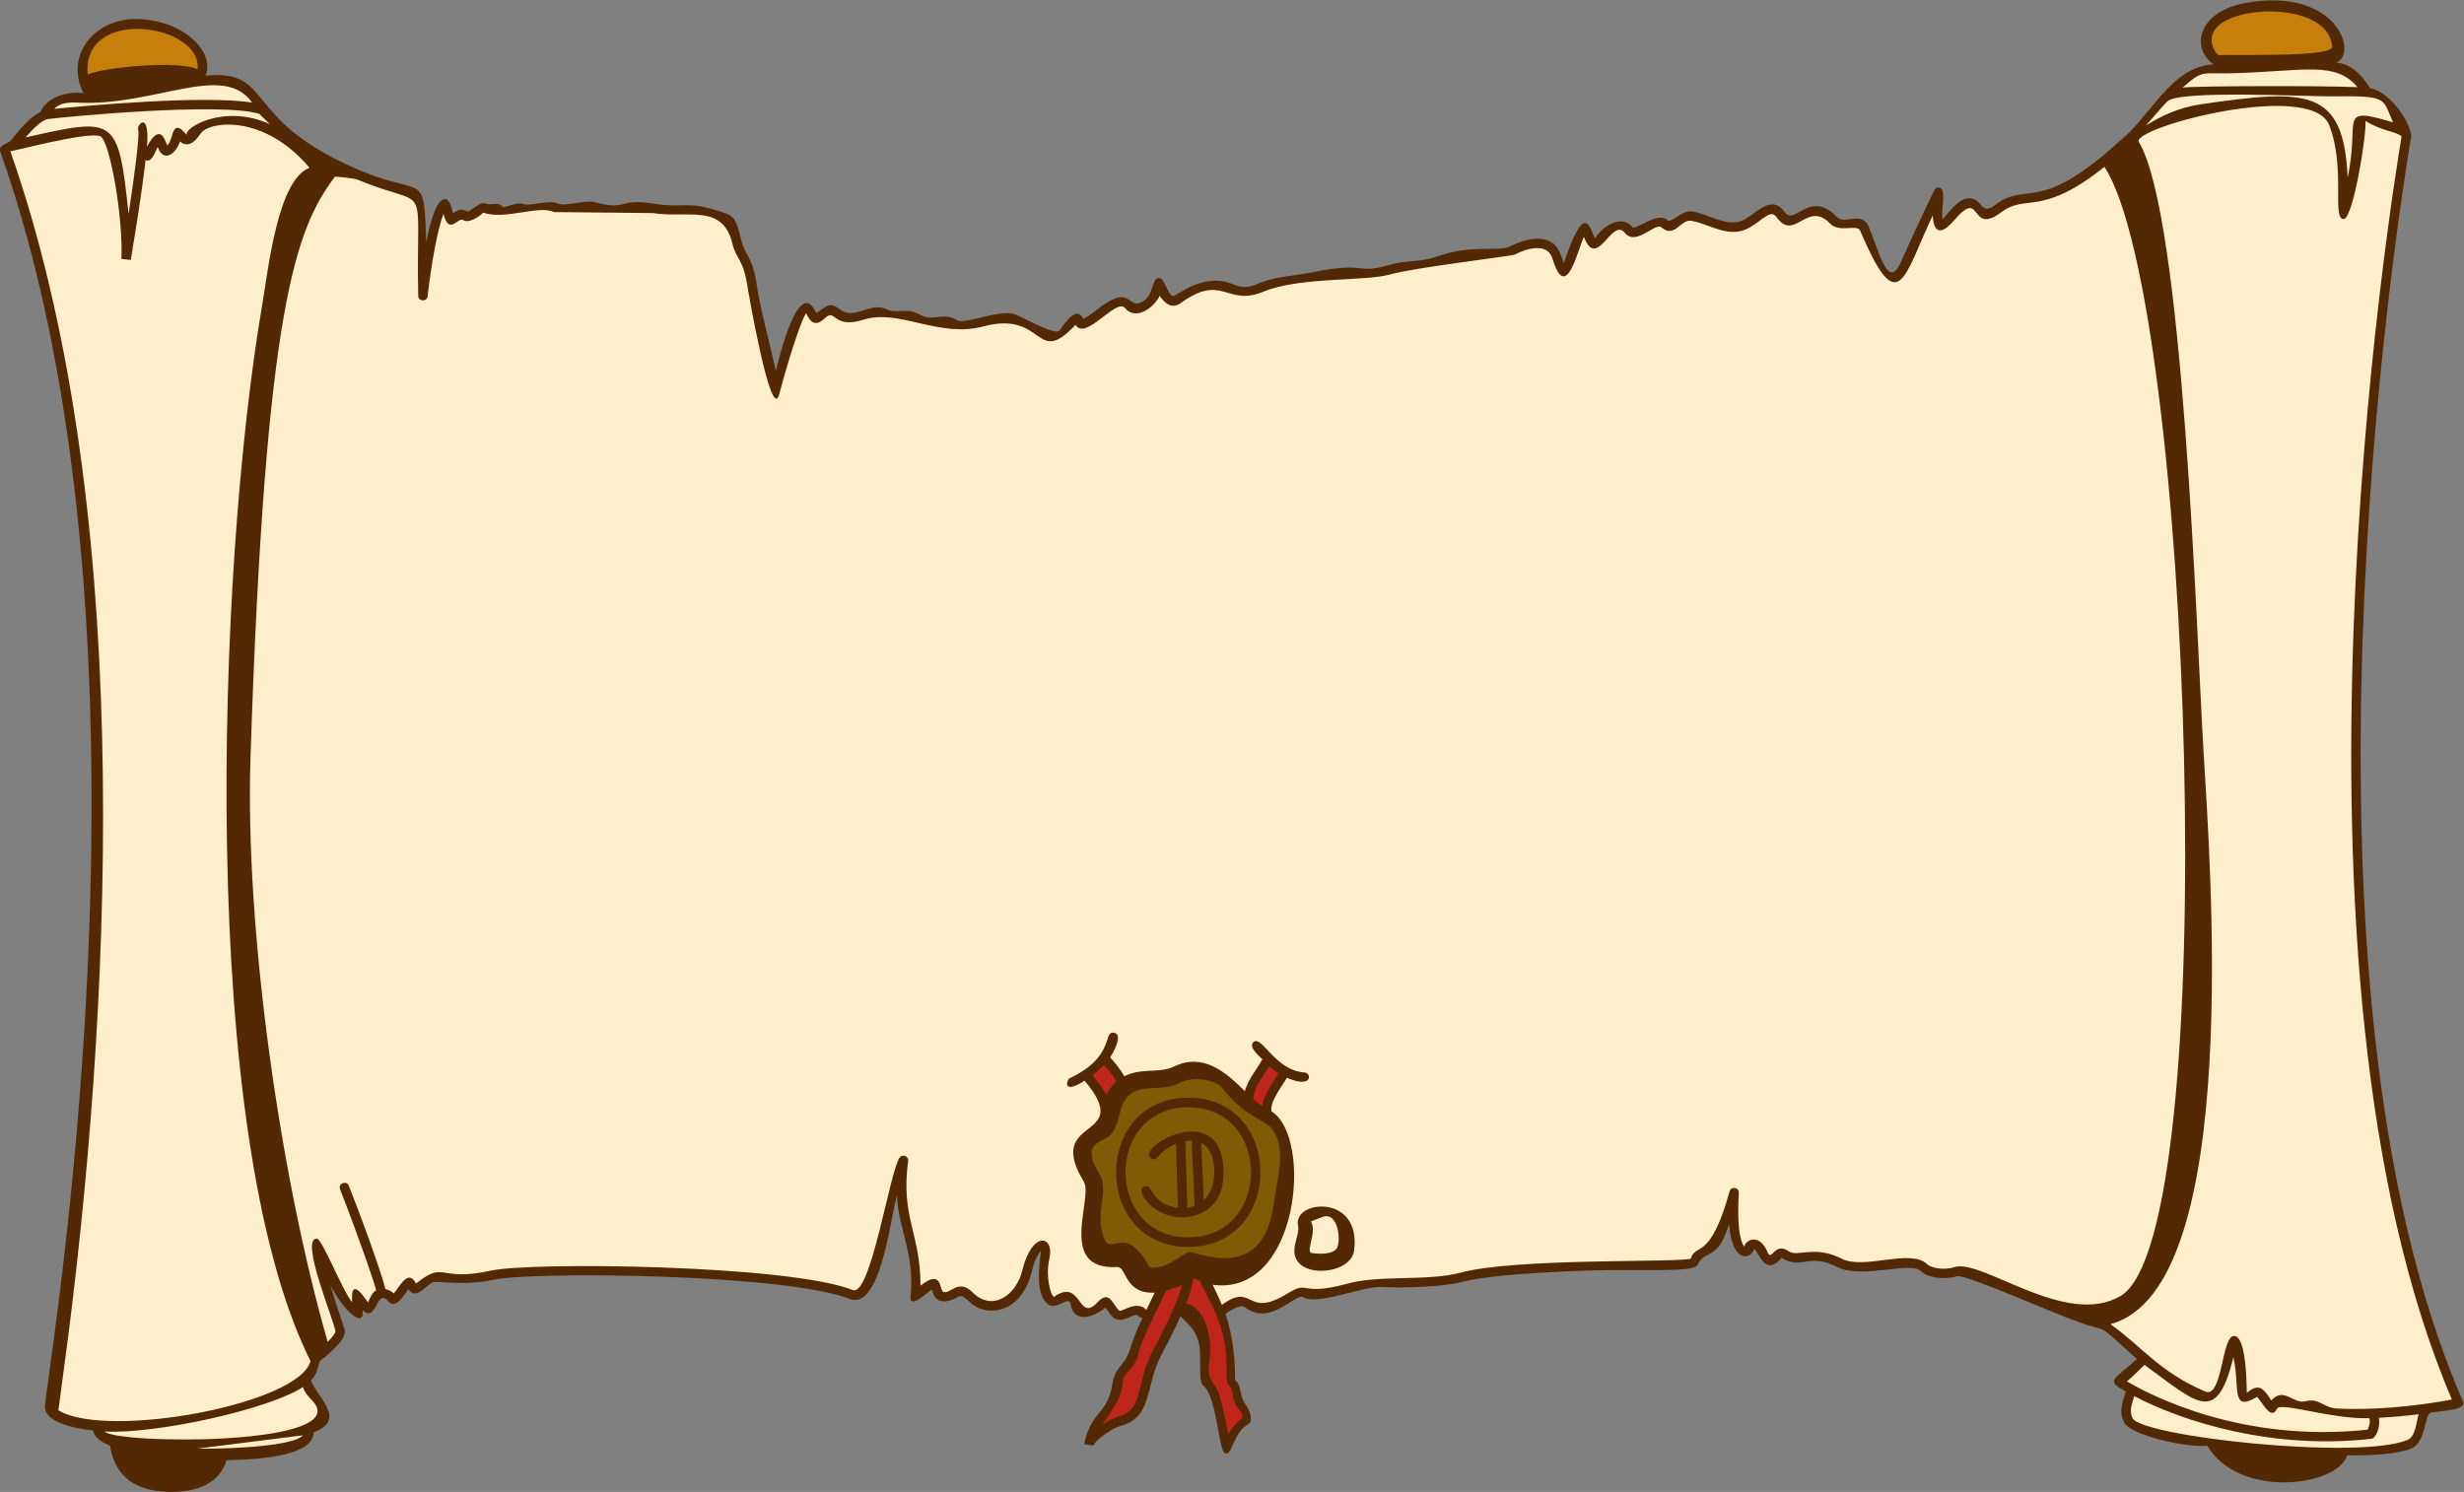 <?xml version="1.0" encoding="UTF-8" standalone="no"?>
<svg
   xmlns:dc="http://purl.org/dc/elements/1.1/"
   xmlns:cc="http://creativecommons.org/ns#"
   xmlns:rdf="http://www.w3.org/1999/02/22-rdf-syntax-ns#"
   xmlns:svg="http://www.w3.org/2000/svg"
   xmlns="http://www.w3.org/2000/svg"
   viewBox="0 0 347.88 210.667"
   height="210.667"
   width="347.88"
   xml:space="preserve"
   id="svg2"
   version="1.1"><rect x="0" y="0" width="347.88" height="210.667" fill="#808080" stroke="none"/><defs
     id="defs6" /><g
     transform="matrix(1.333,0,0,-1.333,0,210.667)"
     id="g10"><g
       transform="scale(0.1)"
       id="g12"><path
         id="path14"
         style="fill:#522904;fill-opacity:1;fill-rule:nonzero;stroke:none"
         d="m 2608.54,96.199 c -196.02,450.102 -68.6,1256.471 -55.32,1336.161 4.92,10.78 -20.15,51.21 -42.78,54.43 -8.49,13.48 -19.66,26 -35.93,27.24 23.58,9.64 0.48,80.34 -95.51,63.33 -52.47,-9.3 -58.52,-48.72 -34.4,-65.16 -45.46,-2.16 -66.43,-55.16 -100.09,-81.65 -86.04,-78.42 -97.14,-41.55 -130.75,-66.88 -16.93,-12.76 -12.73,6.68 -28.36,6.68 -10.89,0 -19.9,-13.51 -27.96,-22.21 -1.75,11.28 4.23,31.25 -2.91,33.35 -2.35,0.71 -4.84,-0.43 -5.9,-2.63 -0.17,-0.35 -17.75,-36.77 -35.9,-77.2 -13.13,-29.29 -23.09,14.18 -33.34,38.23 -7.69,18.08 -25.28,1.7 -33.91,10.68 -28.81,29.98 -44.41,-10.14 -55.34,5.25 -13.04,18.38 -27.7,0.83 -41.26,-7.36 -17.58,-10.61 -38.69,5.11 -56.1,7.96 -11.43,1.87 -22.55,-12.81 -26.57,-9.29 -11.42,9.99 -33.79,-11.72 -37.51,-7.1 -11.68,14.51 -33.7,-1.1 -38.97,-12.12 -5.22,5.51 -9.19,42.97 -31.08,-19.57 -0.87,-2.49 -1.66,-4.73 -2.32,-6.55 -3.61,10.16 -6.07,19.29 -16.2,23.55 -11.98,5.04 -28.61,0.37 -40.16,-5.68 -12.69,-6.65 -39.34,2.59 -77.79,-10.92 -19.36,-6.8 -30.45,-3.1 -51.97,-9.3 -34.26,-9.87 -22.32,4.2 -79.58,-7.34 -19.94,-4.01 -39.76,-4.62 -56.26,-11.42 -9.35,-3.86 -16.13,-6.64 -28.22,-1.47 -31.97,13.63 -60.75,-13.39 -63.79,-12.44 -6.61,2.09 -8.29,19.64 -15.49,19.07 -7.81,-0.61 -4.3,-22.14 -20.83,-26.6 -11.48,-3.1 -10.43,19.58 -43.19,-6.08 -3.36,-2.63 -11.73,-9.17 -15.59,-10.45 -6.41,13.49 -17.32,-1.22 -24.93,-12.37 -4.1,-6.02 -37.64,13.24 -46.49,16.81 -16.59,6.72 -53.87,-11.3 -62.52,-5.82 -14.043,8.9 -25.316,-2.01 -38.535,5.53 -15.211,8.69 -24.781,0.43 -35.867,5.97 -16.48,8.23 -33.773,-11.5 -48.313,-0.78 -11.417,8.43 -12.929,5.64 -26.019,-3.34 -18.961,42.58 -41.18,-55.14 -42.91,-61.26 -5.488,26.02 -16.727,67.12 -20.043,90.36 -4.477,31.31 -12.485,31.46 -16.352,47.64 -6.851,28.69 -8.48,26.58 -31.211,33.48 -25.984,7.9 -32.843,1.05 -61.257,5.66 -39.926,6.47 -26.524,-8.24 -63.774,1.93 -7.762,2.11 -31.742,-4.92 -37.934,-1.81 -9.273,4.65 -29.589,-3.14 -36.55,-0.5 -6.25,2.39 -15.551,-2.2 -21.594,-3.51 -6.106,7.04 -11.988,1.78 -17.645,3.91 -7.324,2.73 -13.558,-6.05 -20.058,-8.48 -6.16,3.77 -10.317,2.17 -15.356,-1.74 -1.804,6.22 -4.289,19.74 -12.468,13.59 -6.496,-4.87 -11.883,-23.57 -15.981,-43.96 -2.515,76.59 -2.422,47.59 -68.566,75.21 -130.16,54.38 -90.641,107.57 -165.137,101.16 10.746,25.3 -24.703,59.86 -74.199,59.84 -44.239,-0.02 -75.293,-39.02 -55.067,-78.67 -11.832,2.5 -37.957,-1.71 -45.691,-19.7 -11.059,-5.48 -22.477,-19.23 -32.094,-31.09 -8.398,-5.06 -13.137,-5.25 -9.41,-13.8 C 128.336,1055.83 108.586,550.988 58.066,169.84 L 47.73,93.262 c -2.348,-14.633 14.91,-23.91 51.289,-28.211 0,-7.422 10.191,-13.191 17.485,-16 2.754,-16.352 11.418,-47.832 62.051,-49.012 46.3,-1.078 58.027,22.082 61.39,33.52 44.961,0.922 91.774,6.633 92.305,29.641 36.234,13.359 2.531,37.813 -2.746,55.141 8.367,9.031 6.625,16.019 9.781,20.75 8.278,6.238 29.192,23.281 25.555,33.73 -5.36,15.418 -10.621,31.692 -14.899,46.102 15.887,-30.141 36.43,-45.91 34.024,-26.461 15.562,-14.02 14.371,24.098 27.09,9.68 8.32,-9.442 16.39,5.828 21.465,12.699 7.445,-11.719 17.207,2.019 24.683,6.832 4.418,2.84 32.965,-4.051 65.336,3.058 41.57,9.122 309.613,6.34 377.102,-20.191 32.539,-12.73 42.882,81.539 50.359,109.981 1.16,-35.36 19.016,-62.02 14.41,-107.321 -1.527,-15.027 19.457,5.762 22.731,7.371 2.464,-15.14 14.869,-15.511 28.029,-7.691 6,3.562 11.75,-8.891 22.71,-12.617 24.56,-8.364 47.41,8.117 54.7,38.347 3.38,14 7.46,20.289 9.7,22.59 0.5,-5.91 -8.12,-43.777 7.49,-56.308 9.33,-7.481 22.38,10.339 24.17,-0.11 3.65,-21.359 25.53,-13.121 37.11,-3.472 7.15,-10.598 10.31,-16.821 24.78,-10.348 11.52,5.148 7.7,0.668 14.18,-0.77 -15.71,-32.851 -11.42,-37.242 -22.33,-49.543 -15.5,-17.476 -3.1,-27.519 -25.03,-52.988 -10.43,-12.109 -13.86,-26.512 -14.14,-31.32 l 10.04,-1.078 c 0,4.477 19.42,18.367 28.82,20.898 34.14,9.199 24.75,41.93 43.54,76.641 2.85,5.25 11.7,21.89 19.53,39.34 6.39,-8.172 20.84,-14.879 20.62,-41.821 -0.33,-42.242 2.66,-24.218 9.73,-40.82 8.98,-21.078 10.98,-61.129 17.06,-62.73 7.55,-1.988 8.05,21.949 24.36,31.109 6.07,3.41 0.37,16.332 -2.47,20.09 -7.85,10.422 -3.85,19.043 -11.5,26.633 -0.41,0.918 1.19,37.488 -10.32,69.726 3.31,3.192 16.11,10.563 19.72,7.793 25.41,-19.332 46.86,7.328 61.04,10.899 15.72,-10.821 64.22,11.25 85.22,10.109 22.72,-1.25 65.28,-0.027 85.96,5.57 32.68,8.852 132.37,12.781 176.03,12.34 98.05,-0.988 59.58,4.473 82.59,15.93 13.04,6.492 15.98,13.203 22.99,32.703 2.69,-40.781 22.51,-38.57 26.52,-26.172 4.34,-2.418 11.87,-30.789 28.85,-9.48 22.62,-13.579 27.96,6.101 59.45,-9.938 24.86,-12.672 77.14,6.098 87.58,-3.762 8.77,-8.289 27.33,-9.629 39.04,-5.742 9.43,1.723 98.55,-37.719 127.28,-48.148 36.99,-13.418 16.04,2.59 63.16,-39.719 -25.63,-22.93 -33.44,-22.141 -11.86,-34.379 -2.97,-10.562 -8.07,-20.871 -1.52,-33.043 7.26,-13.469 66.99,-26.867 88.06,-24.348 32.89,-56.543 137.52,-43.621 148.02,-10.18 23.07,-0.441 53.63,1.32 67.52,7.039 16.3,6.719 13.93,35.398 20.83,38.219 19.42,2.82 38.14,3.18 34.14,12.18 v 0" /><path
         id="path16"
         style="fill:#c67f0b;fill-opacity:1;fill-rule:nonzero;stroke:none"
         d="m 209.188,1507.17 v 0 c -21.418,9.35 -98.204,2.07 -116.278,-5.58 -6.684,72.89 121.746,53.31 116.278,5.58 z m 2137.822,43.24 c 21.06,25.91 119.18,26.99 123.17,-19.43 0.99,-11.56 -103.85,-8.08 -120.39,-8.99 -2.55,0.82 -13.23,15.51 -2.78,28.42 v 0" /><path
         id="path18"
         style="fill:#bf2519;fill-opacity:1;fill-rule:nonzero;stroke:none"
         d="m 1299.06,130.648 v 0 c -0.47,-27.25 4.45,-9.839 6.71,-28.738 1.62,-13.57 10.74,-14.922 10.23,-23.871 -7.36,-4.82 -11.26,-10.301 -15.14,-17.348 -1.9,10.898 -7.58,43.75 -14.33,52.239 -13.08,16.449 -1.04,23.941 -6.05,53.25 -2.05,12.019 -10.02,30.75 -24.31,33.461 4.05,10.218 7.07,19.718 7.61,26.371 0.17,0.117 0.33,0.25 0.52,0.41 l 6.98,-3.363 c 3.78,-12.61 29.18,-44.02 27.78,-92.411 z m -77.03,20.954 v 0 c -20.13,-37.18 -9.87,-64.282 -37.29,-71.68 -4.4,-1.191 -11.03,-4.531 -17.43,-8.781 9.42,13.879 22.13,29.039 22.13,47.64 0,6.321 14.81,13.957 16.63,28.969 1.25,10.309 22.35,50.18 28.71,65.102 l 17.37,6.269 c -4.45,-16.312 -17.69,-44.562 -30.12,-67.519 z m -52.71,300.769 v 0 c 4.46,-4.832 10.01,-11.812 13.12,-17.762 -4.43,-3.859 -8.09,-8.66 -10.51,-13.75 -5.34,8.789 -12.11,17.25 -14.85,20.563 4.12,3.117 8.35,6.789 12.24,10.949 z m 171,-7.781 c 1.55,2.301 2.9,4.41 4.12,6.398 2.92,-2.59 6.18,-5.066 9.68,-7.347 -3.87,-7.743 -14.83,-20.121 -17.17,-34.961 -3.21,2.109 -6.49,4.718 -9.71,7.539 1.29,10.801 6.02,17.73 13.08,28.371 v 0" /><path
         id="path20"
         style="fill:#feeecc;fill-opacity:1;fill-rule:nonzero;stroke:none"
         d="m 51.086,1454.34 v 0 c 14.266,1.87 181.805,18.19 223.516,5.48 0.179,-0.05 9.691,-9.66 11.222,-11.04 -47.383,22.06 -91.426,-3.53 -87.84,-11.2 -2.41,0.96 -11.347,16.78 -15.836,-0.8 -1.527,-5.99 -3.679,-9.32 -4.945,-10.53 -1.754,2.94 -6.805,26.55 -21.566,-1.26 3.383,39.4 -11.367,23.14 -9.27,17.89 1.567,-5.71 -3.375,-44.87 -10.195,-89.36 -10.774,104.62 -14.617,102.32 -109.055,81.34 8.164,9.44 17.312,18.6 23.969,19.48 z m 30.555,17.36 v 0 c 82.816,-4.26 154.547,43.48 185.39,0 -50.847,8.25 -177.34,-3.43 -209.613,-6.66 3.984,4.21 9.824,7.37 24.223,6.66 z M 72.648,167.969 v 0 c 48.704,384.613 66.477,887.291 -61.707,1252.301 1.926,-0.62 79.644,20.64 95.067,15.98 10.379,-4.35 24.707,-87.06 22.551,-130.15 l 9.925,-1.07 c 3.407,20.13 11.715,70.69 15.711,105.81 6.782,-3.68 10.942,10.87 12.793,13.81 6.18,-16.9 19.168,-7.59 23.75,5.94 7.516,-6.9 15.285,-1.5 21.649,8.19 8.828,13.43 67.07,21.29 115.468,-36.15 -33.675,-12.4 -43.593,-106.89 -50.128,-145.11 C 229.719,976.941 209.258,377.852 328.848,138.66 317.141,92.66 112.945,55.359 61.871,86.461 L 72.648,167.969 Z M 330.426,97.148 v 0 C 377.938,48.191 123.383,50.281 110.801,64.019 c 54.117,-3.051 175.066,23.75 210.039,47.121 1.863,-5.903 6.023,-10.313 9.586,-13.993 z M 209.164,45.91 v 0 L 320.746,59.98 C 310.293,46.969 225.051,45.23 209.164,45.91 Z M 1434.16,255.281 v 0 c -3.92,-25.992 -63.91,-30.371 -63.23,0.66 0.22,10.2 5.6,17.571 3.82,26.7 -5.17,26.418 67.57,34.007 59.41,-27.36 z m 794.81,1148.359 v 0 c -67.47,-53.76 -82.86,-28.13 -109.19,-47.96 -34.29,-25.8 -19.74,26.71 -49.56,-8.14 -9.59,-11.22 -21.63,-20.12 -23.24,4.58 -31.09,-65.99 -35.99,-111.57 -76.78,-16.14 -3.22,7.54 -21.9,-2.77 -31.93,7.67 -24.05,25.07 -37.78,-19.74 -56.3,6.4 -6.41,9.06 -13.27,-1.28 -27.92,-10.14 -22.4,-13.55 -42.98,3.41 -62.87,6.63 -11.08,1.8 -17.67,-19.14 -31.55,-6.95 -6.31,5.55 -26.95,-20.51 -38.73,-5.83 -13.68,17.06 -29.63,-40.98 -43.27,-4.19 -6.61,-13.43 -18.84,-70.98 -33.25,-23.28 -5.29,17.55 -27.14,11.11 -39.76,4.51 -3.37,-1.76 -106.81,-13.82 -131.64,-20.97 -27.34,-7.86 -95.91,-2.32 -134.8,-18.4 -39.48,-16.33 -43.08,20.37 -87.61,-12.11 -9.47,-6.91 -17.38,0.16 -22.25,7.81 -6.84,-14.08 -26.21,-26.14 -36.59,-13.15 -9.31,11.66 -42.01,-35.52 -52.57,-17.62 -43.03,-46.14 -31.93,15.84 -97.83,-1.79 -46.623,-12.48 -89.377,19 -126.35,7.27 -33.613,-10.66 -29.429,12.75 -41.101,1.64 -10.145,-9.65 -15.332,-4.93 -20.129,5.18 -5.937,-9.13 -18.945,-50.07 -28.48,-85.96 -8.586,-32.22 -33.422,112.91 -33.54,113.69 -4.23,29.57 -11.933,29.04 -15.953,45.8 -10.382,43.34 -47.75,26.58 -84.554,32.52 l -104.59,1.05 c -15.602,7.79 -52.695,-8.81 -74.836,-0.52 -4.348,-4.6 -15.449,-11.84 -21.328,-7.92 -5.274,3.52 -14.785,-16.91 -20.762,6.43 -6.121,-15.14 -13.027,-53.35 -16.809,-87.2 -0.671,-6.03 -9.839,-5.6 -9.964,0.45 -2.602,129.02 15.058,90 -63.907,123 -4.535,1.9 -24.222,3.36 -24.222,3.36 -41.25,-55 -73.793,-135.77 -89.496,-615.274 C 259.355,596.309 296.723,334.16 347.035,159 c 4.598,4.602 8.141,8.922 8.274,11 -1.704,12.379 -37.961,98.238 -19.844,98.359 5.867,-0.14 26.598,-54.039 37.523,-67.468 -2.043,28.211 12.149,6 16.774,-0.02 2.355,4.699 3.953,10.008 8.613,12.629 -0.195,3.441 -17.398,53.75 -38.23,107.219 -2.336,6.011 6.964,9.66 9.32,3.64 23.637,-60.41 37.992,-104.3 38.648,-109.48 3.18,-0.609 6.282,-2.098 8.953,-4.59 6.696,7.633 15.082,26.402 23.594,10.441 31.406,25.129 22.098,1.129 79.738,13.758 42.18,9.25 314.274,6.321 382.899,-20.629 18.953,-7.449 39.09,125.84 49.535,140.36 2.984,4.133 9.672,1.41 9.004,-3.61 -8.023,-60.429 13.098,-76.097 13.098,-132.129 23.379,18.352 19.734,-4.289 23.996,-6.429 7.18,-3.59 15.89,14.699 31.17,-0.629 20.81,-20.883 46.26,-3.453 52.76,23.527 10.1,41.961 34.58,37.52 28.48,11.449 -4.09,-17.468 1.3,-37.988 4.84,-39.82 29.8,21.082 25.11,-28.367 46.22,-5.738 12.83,13.75 15.77,-2.11 22.96,-8.77 2.52,-2.332 18.08,11.918 28.83,0.789 l 8.78,18.262 c -32.53,-1.609 -29.39,27.75 -39.87,27.149 -64.03,-3.649 -24.9,73.41 -35.1,90.199 -43.23,71.109 55.15,42.57 0.76,107.14 -24.42,-15.589 -18.83,1.219 -15.81,2.641 47.8,22.398 35.09,49.43 46.42,48.27 11.35,-1.149 -0.86,-22.27 -3.59,-26.239 2.52,-2.652 10.12,-11.062 14.99,-19.992 18.48,9.461 36.73,2.582 53.08,10.5 30.4,14.731 54.88,-6.41 74.63,-26.25 3.4,12.41 12.57,23.051 18.53,33.699 -3.46,3.692 -15.12,13.172 -9.44,18.262 8.87,7.969 22.84,-30.219 54.09,-32.141 7.73,-0.48 8.76,-17.679 -18.67,-5.589 -5.01,-9.231 -18.24,-24.661 -16.31,-35.61 44.34,-27.41 29.35,-196.301 -62.35,-183.699 3.52,-6.941 6.85,-14.039 9.82,-21.32 34.61,25.129 24.43,-15.711 70,12.347 22.91,14.102 12.12,-3.269 61,9.621 35.06,10.332 86.48,2.602 122.1,12.243 57.82,15.66 232,10.429 243.62,14.777 4.62,16.781 20.59,-3.149 40.98,71.312 1.53,5.598 10.15,4.239 9.81,-1.601 -2.75,-47.75 4.76,-56.051 5.97,-57.051 0,5.981 15.42,16.031 24.6,-6.07 4.2,-10.098 7.27,11.64 22.07,1.34 9.77,-6.809 27.09,6.929 56.53,-8.079 23.32,-11.878 72.67,10.891 89.91,-5.402 5.81,-5.5 20.44,-6.379 29.14,-3.469 29.05,9.59 118.28,-64.687 176.05,-30.55 109.72,64.441 75.4,1053.741 -16.96,1196.081 z M 1400.46,291.18 v 0 l -11.93,-4.559 c 6.32,-11.711 -4.95,-29.281 -0.15,-33.371 -0.03,0 20.85,-3.75 27.16,4.398 5.23,6.411 2.3,40.321 -15.08,33.532 z M 2475.04,88.359 v 0 c -13.98,0.691 -18.7,11.531 -32.78,7.75 -13.51,-3.621 -22.99,15.813 -36.63,0.812 -9.03,14.019 -13.22,18.16 -25.92,8.066 -0.24,2.153 0.43,58.75 -13.04,60.25 -13.92,1.563 -12.3,-66.969 -31.14,-58.84 -49.02,21.141 -66.38,47.282 -100.32,71.34 141.89,37.403 104.9,495.797 98.6,608.168 -7.4,122.375 -21.15,565.604 -68.42,644.064 -8.97,14.92 182.73,66.41 201.62,17.82 17.66,-45.38 2.5,-99.43 15.28,-99.43 10.01,0 24.61,90.23 23.06,103.94 17.99,-11.2 32.42,-10.8 38.32,-16.44 -11.42,-67.92 -142.06,-880.36 53.26,-1337.962 -17.28,-3.309 -69.48,-12.098 -121.89,-9.539 z M 2295.7,1473.14 v 0 c 12.89,12.04 147.28,4.93 173.32,5.22 61.09,0.68 54.19,-1.75 65.53,-27.57 -60.14,17.92 -34.34,3.23 -48.06,-58.27 -4.15,94.85 -43.27,93.65 -155.32,77.44 -22.9,-3.3 -42.21,-12.29 -58.32,-22.59 9.87,11.53 20.34,23.42 22.85,25.77 z m 71.96,29.74 v 0 c 73.86,2.33 105.76,12.96 129.37,-14.84 -34.1,1.65 -165.33,1.48 -185.27,-0.34 22.76,19.59 18.24,14 55.9,15.18 z M 2266.14,129.531 v 0 c 1.79,1.758 3.87,3.809 5.27,5.008 57.23,-41.848 76.31,-63.828 94.12,8.191 7.27,-31.582 -3.5,-58.929 25.03,-42.082 4.6,-3.75 14.77,-26.269 21.12,-12.507 3.5,7.578 57.84,-11.27 97.61,-9.992 1.58,-2.988 0.08,-8.488 -1.53,-12.188 -133.48,-14.41 -230.67,36.758 -255.04,51.187 5.31,4.372 9.86,8.864 13.42,12.383 z m 283.63,-74.492 c -52.15,-21.508 -280.46,3.492 -290.99,23 -3.93,7.269 -0.81,15.332 1.7,23.422 52.75,-27.66 147.43,-57 251.13,-45.141 4.97,0.559 9.8,12.539 7.95,22.25 15.36,0.789 29.76,2.191 42.2,3.738 C 2559,74 2558.8,58.77 2549.77,55.039 v 0" /><path
         id="path22"
         style="fill:#7e5b04;fill-opacity:1;fill-rule:nonzero;stroke:none"
         d="m 1258.55,259.551 v 0 c -101.92,0 -101.94,158.058 0,158.058 101.95,0 101.94,-158.058 0,-158.058 z m 89.12,124.558 v 0 c -8.71,11.192 -28.46,11.743 -54.19,45.11 -3.68,4.769 -27.26,13.14 -45.04,3.551 -19.03,-10.258 -47.76,3.332 -59.21,-21.782 -4.29,-9.429 -4.46,-25.968 -15,-34.609 -7.17,-5.899 -29.82,-7.039 -10.49,-38.277 11.67,-18.872 -2.78,-34.43 3.67,-63.59 6.99,-31.633 22.48,14.898 50.09,-36.321 16.72,-3.722 35.59,14.879 42.21,15.981 5.83,0.969 76.6,-33.524 88.64,47.117 3.85,28.801 14.98,61.91 -0.68,82.82 z m -74.94,-88.621 v 0 c -42.22,-18.468 -74.52,24.481 -60.13,28.344 8.69,2.328 5.68,-18.691 34.95,-22.922 l -1.99,67.77 c -20.2,-8.071 -19.32,-20.032 -26.33,-15.418 -17.86,11.738 74.79,64.449 76.64,-12.512 0.54,-22.422 -6.82,-36.801 -23.14,-45.262 z m -14.18,112 v 0 c -88.63,0 -88.62,-137.816 0,-137.816 88.63,0 88.64,137.816 0,137.816 z m 13.71,-37.769 v 0 l 2.76,-60.649 c 15.65,13.532 14.85,52.168 -2.76,60.649 z m -16.78,1.761 2.08,-70.511 c 2.51,0.383 5.09,1.09 7.72,2.16 l -3.13,68.84 c -2.2,0.062 -4.43,-0.117 -6.67,-0.489 v 0" /></g></g></svg>